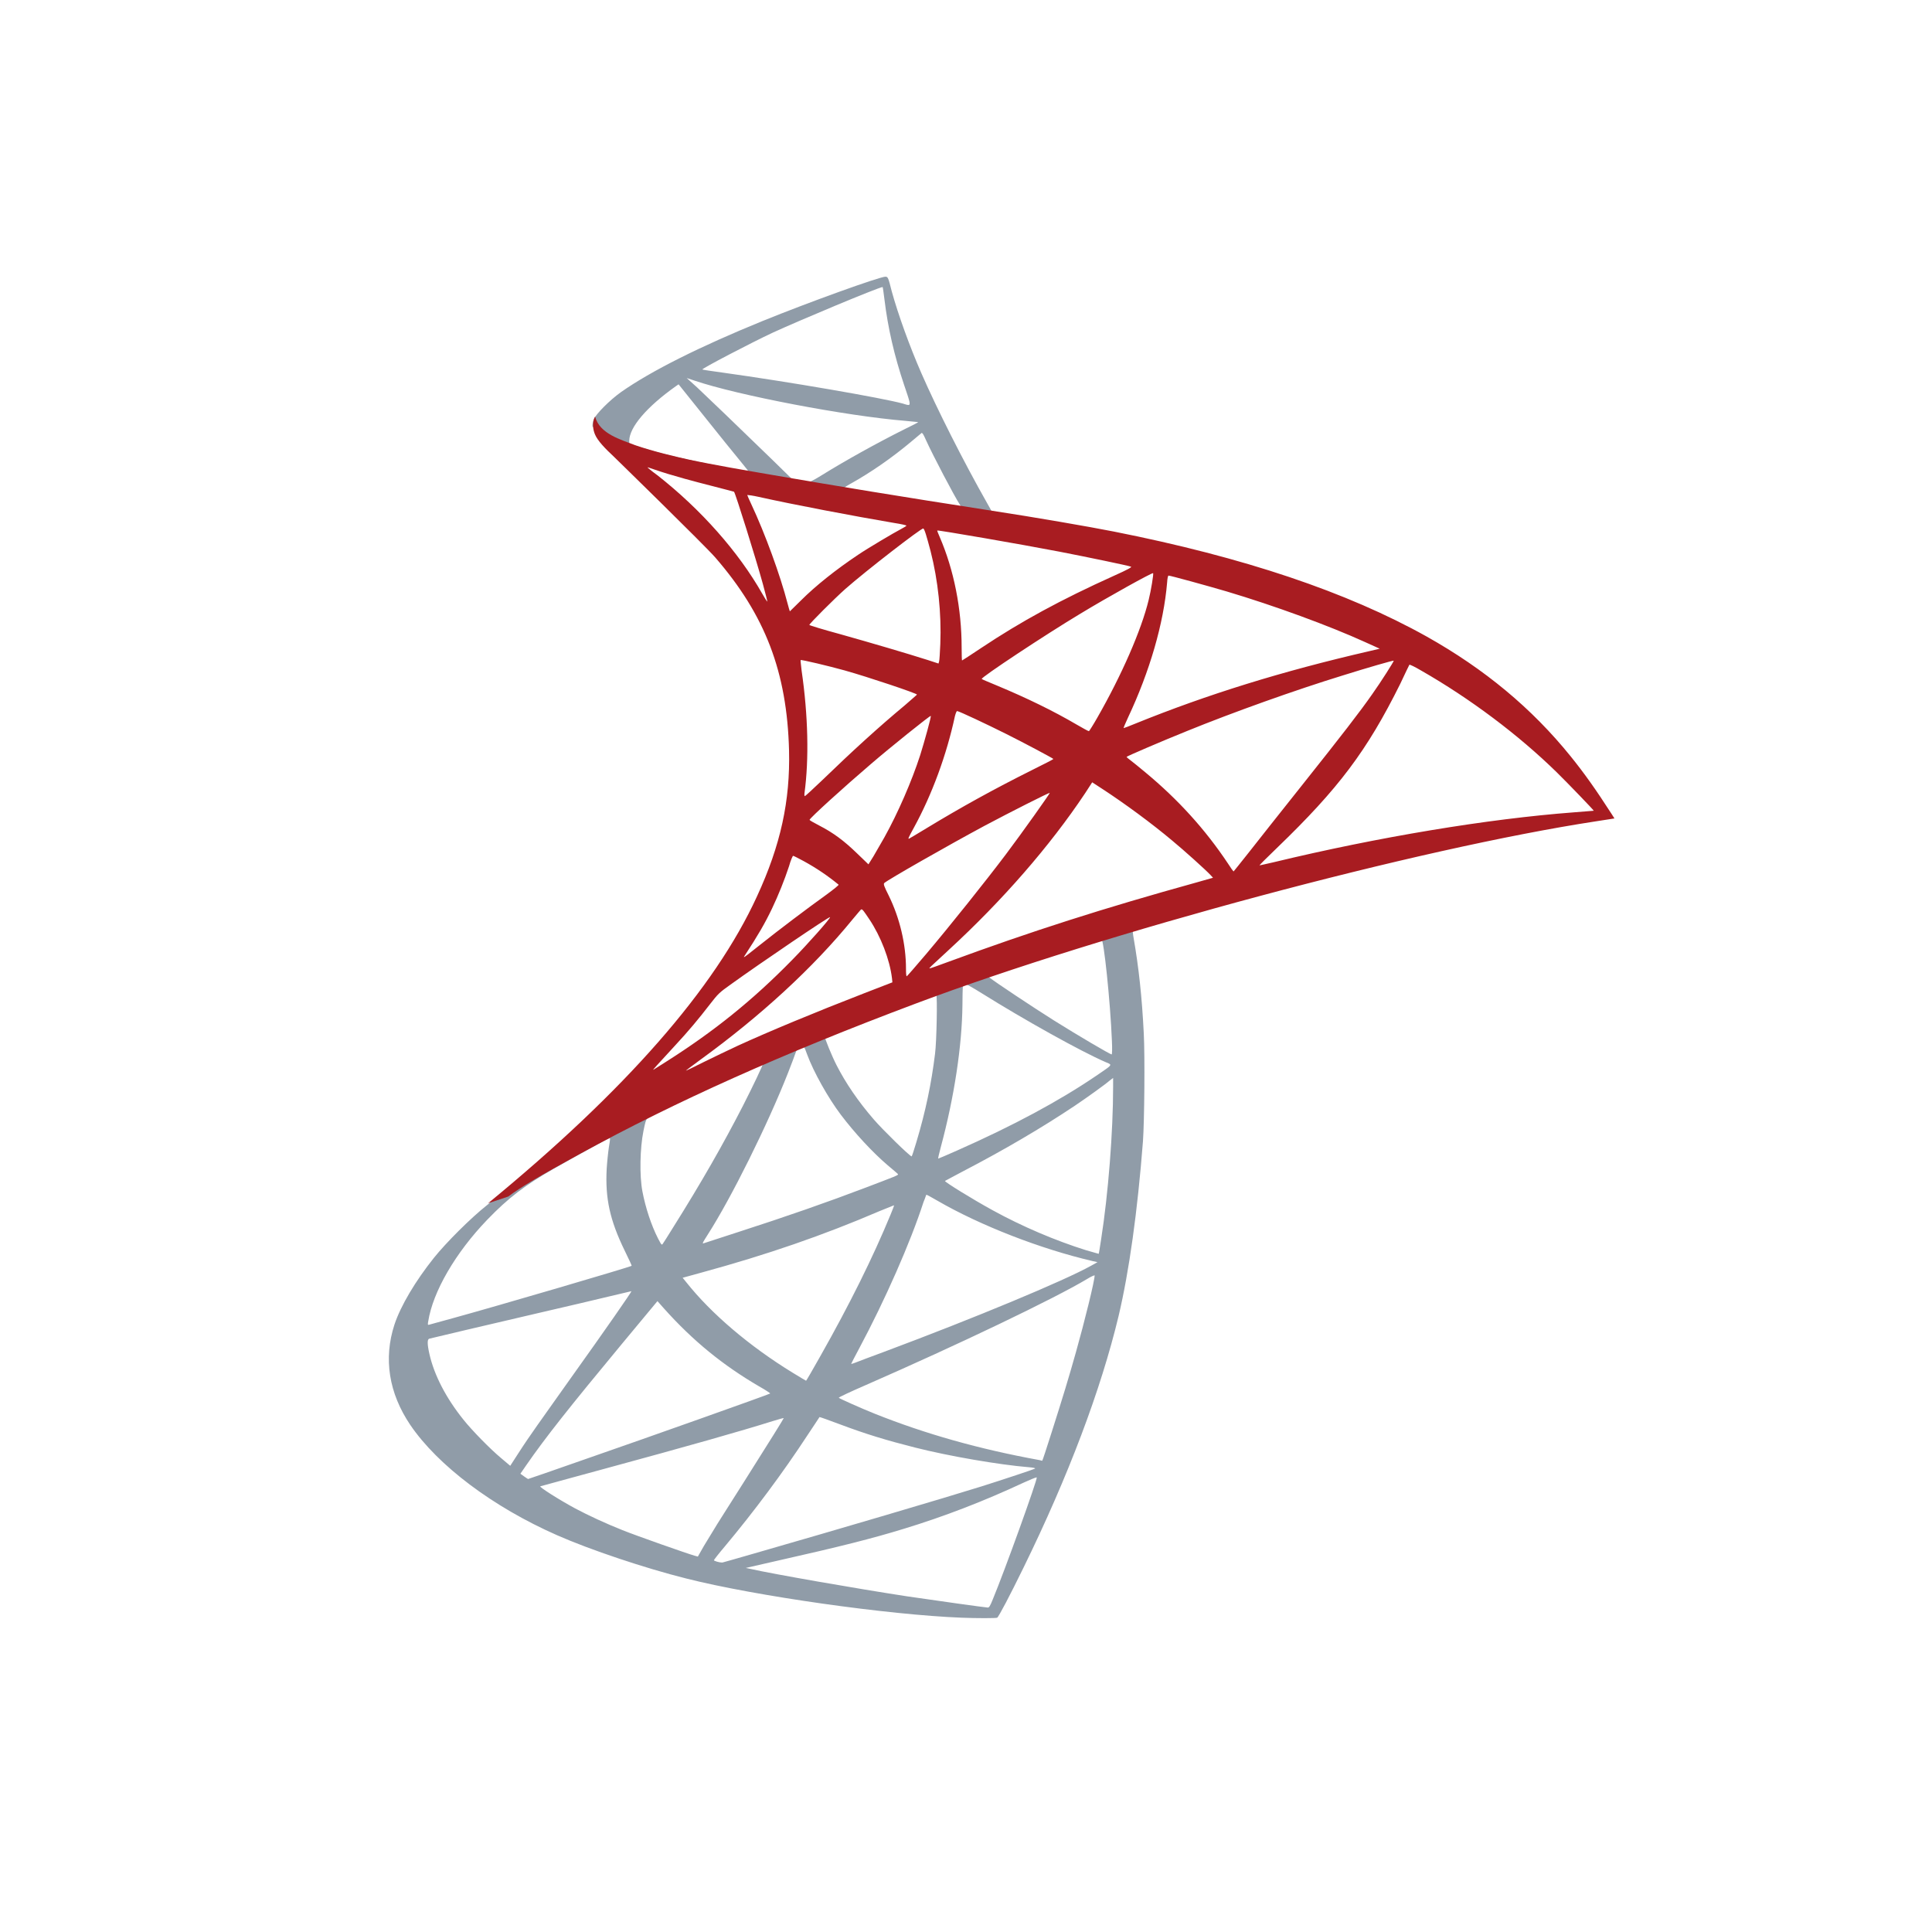 <svg width="81" height="81" viewBox="0 0 81 81" fill="none" xmlns="http://www.w3.org/2000/svg">
<path fill-rule="evenodd" clip-rule="evenodd" d="M26.04 16.436C27.3 15.551 29.343 14.529 31.974 13.457C33.901 12.674 36.877 11.6 37.126 11.6C37.129 11.6 37.131 11.6 37.133 11.601V11.601H37.133V11.601C37.227 11.609 37.244 11.643 37.389 12.222C37.653 13.176 38.129 14.504 38.632 15.653C39.279 17.134 40.385 19.331 41.39 21.102L41.586 21.451L42.556 21.604C42.569 21.604 42.58 21.606 42.59 21.608C42.601 21.61 42.611 21.612 42.624 21.612L42.548 22.251L35.158 20.982L28.696 19.824L25.981 18.956L24.84 17.875C24.84 17.773 24.857 17.671 24.891 17.585C24.985 17.356 25.572 16.768 26.04 16.436ZM30.28 15.619C33.098 16.011 36.988 16.683 37.857 16.921C37.878 16.928 37.898 16.934 37.916 16.94C37.991 16.963 38.046 16.98 38.083 16.98C38.189 16.98 38.141 16.837 37.953 16.279C37.938 16.238 37.924 16.193 37.908 16.147C37.491 14.904 37.227 13.755 37.082 12.562C37.048 12.282 37.014 12.043 37.005 12.035H36.997C36.758 12.077 33.557 13.414 32.391 13.95C31.48 14.376 29.412 15.457 29.446 15.491C29.446 15.5 29.829 15.559 30.28 15.619ZM33.209 20.088L33.549 20.14C33.639 20.152 33.727 20.166 33.798 20.178C33.875 20.19 33.931 20.199 33.949 20.199C33.983 20.199 34.23 20.063 34.502 19.893C35.422 19.322 36.75 18.581 37.959 17.977C38.265 17.832 38.504 17.705 38.495 17.696C38.492 17.696 38.46 17.693 38.407 17.688C38.311 17.678 38.148 17.662 37.967 17.645C35.464 17.441 30.927 16.572 29.122 15.959L28.79 15.849L29.233 16.249C29.684 16.675 30.859 17.798 32.357 19.254L33.209 20.088ZM26.849 18.752C27.419 18.931 27.802 19.033 28.73 19.246C29.6 19.442 31.212 19.758 31.359 19.758C31.365 19.758 31.368 19.757 31.37 19.756C31.377 19.749 31.285 19.635 31.164 19.486C31.148 19.466 31.131 19.445 31.114 19.424C31.088 19.392 31.044 19.338 30.987 19.268C30.728 18.951 30.186 18.287 29.65 17.611L28.45 16.113L28.339 16.189C27.113 17.058 26.389 17.909 26.381 18.479V18.599L26.849 18.752ZM35.413 20.438C35.413 20.454 36.342 20.608 39.227 21.076C39.347 21.096 39.454 21.113 39.549 21.129C39.983 21.2 40.17 21.231 40.242 21.231C40.296 21.231 40.283 21.213 40.26 21.182C40.254 21.173 40.247 21.163 40.24 21.152C40.019 20.82 39.117 19.101 38.827 18.462C38.725 18.232 38.683 18.156 38.648 18.156C38.64 18.147 38.623 18.156 38.614 18.173C38.597 18.186 38.543 18.231 38.469 18.294C38.395 18.355 38.303 18.433 38.206 18.514C37.406 19.186 36.503 19.816 35.609 20.31C35.498 20.369 35.413 20.429 35.413 20.438ZM27.683 45.858L37.482 41.533L48.745 37.856V37.856L49.026 38.52C47.638 38.92 47.536 38.954 47.502 38.98C47.485 38.988 47.494 39.15 47.528 39.329C47.74 40.546 47.877 41.789 47.953 43.321C48.004 44.258 47.979 47.025 47.919 47.851C47.69 50.805 47.34 53.299 46.898 55.172C46.157 58.262 44.795 61.88 42.905 65.737C42.352 66.869 41.875 67.78 41.807 67.823C41.773 67.848 40.938 67.848 40.317 67.823C37.244 67.704 31.659 66.912 28.773 66.18C27.036 65.746 24.729 64.971 23.358 64.366C20.668 63.183 18.361 61.446 17.203 59.744C16.301 58.407 16.071 56.96 16.539 55.529C16.803 54.738 17.416 53.708 18.191 52.737C18.71 52.09 19.732 51.069 20.421 50.524C21.043 50.03 21.852 49.349 22.72 48.6C23.512 47.919 24.244 47.246 24.942 46.582L27.683 45.858ZM48.745 37.856L48.745 37.856V37.856H48.745ZM41.467 40.972C41.722 41.176 43.339 42.249 44.191 42.785C45.17 43.398 46.54 44.207 46.608 44.207C46.625 44.207 46.634 43.977 46.617 43.628C46.549 41.976 46.276 39.363 46.174 39.363C46.081 39.363 43.271 40.265 42.088 40.665C41.39 40.904 41.381 40.912 41.467 40.972ZM40.351 42.121C40.334 43.841 40.011 45.986 39.44 48.106C39.372 48.361 39.321 48.574 39.338 48.574C39.346 48.574 39.696 48.429 40.113 48.242C42.479 47.195 44.412 46.156 45.961 45.101C46.401 44.8 46.561 44.702 46.548 44.64C46.54 44.6 46.459 44.575 46.336 44.522C45.314 44.079 42.931 42.751 41.177 41.653C40.709 41.363 40.513 41.253 40.436 41.253C40.428 41.253 40.419 41.253 40.436 41.244C40.425 41.248 40.416 41.251 40.408 41.256C40.359 41.287 40.358 41.392 40.351 42.121ZM35.073 44.658C35.456 45.407 35.975 46.173 36.639 46.939C37.015 47.374 38.147 48.482 38.22 48.481C38.221 48.481 38.222 48.481 38.223 48.48C38.24 48.463 38.325 48.199 38.419 47.885C38.81 46.582 39.049 45.424 39.202 44.181C39.27 43.662 39.304 41.755 39.253 41.704C39.219 41.67 34.732 43.407 34.596 43.5C34.571 43.526 34.877 44.275 35.073 44.658ZM33.038 44.981C32.187 47.144 30.672 50.2 29.675 51.758C29.487 52.055 29.44 52.13 29.478 52.13C29.485 52.13 29.494 52.128 29.505 52.124C29.984 51.967 30.464 51.81 30.944 51.656C32.953 51.009 34.707 50.396 36.316 49.783C37.485 49.338 37.657 49.274 37.651 49.235C37.651 49.227 37.643 49.221 37.635 49.212C37.61 49.187 37.423 49.025 37.218 48.855C36.588 48.319 35.831 47.501 35.252 46.735C34.724 46.037 34.111 44.947 33.839 44.207C33.787 44.053 33.728 43.917 33.711 43.9C33.702 43.892 33.694 43.892 33.685 43.892C33.66 43.892 33.603 43.908 33.545 43.924L33.54 43.926C33.43 43.985 33.387 44.028 33.353 44.147C33.328 44.232 33.183 44.606 33.038 44.981L33.038 44.981ZM26.934 49.953C27.062 50.626 27.3 51.358 27.59 51.928C27.686 52.115 27.723 52.178 27.751 52.178C27.763 52.178 27.773 52.167 27.785 52.15C27.811 52.116 28.007 51.809 28.211 51.477C29.42 49.553 30.322 47.969 31.148 46.361C31.574 45.526 32.008 44.615 31.983 44.598C31.948 44.564 28.424 46.216 27.334 46.769C27.239 46.817 27.181 46.845 27.139 46.89C27.069 46.965 27.046 47.085 26.977 47.416C26.832 48.131 26.806 49.289 26.934 49.953ZM41.611 50.737C42.863 51.426 44.25 52.013 45.527 52.414C45.817 52.499 46.063 52.567 46.063 52.567C46.072 52.558 46.115 52.286 46.166 51.954C46.464 50.055 46.668 47.45 46.668 45.552V45.194L46.532 45.296C46.361 45.45 45.578 46.012 45.059 46.361C43.671 47.289 42.071 48.225 40.402 49.093C40.271 49.163 40.145 49.229 40.035 49.288C39.794 49.415 39.625 49.505 39.619 49.511C39.585 49.544 40.785 50.285 41.611 50.737ZM20.43 51.136C19.102 52.516 18.148 54.15 17.953 55.402C17.933 55.514 17.933 55.544 17.962 55.544C17.971 55.544 17.982 55.542 17.995 55.538C18.013 55.533 18.144 55.497 18.34 55.443C18.523 55.393 18.762 55.327 19.017 55.257C20.788 54.772 26.423 53.12 26.483 53.069C26.491 53.06 26.355 52.771 26.185 52.422C25.572 51.162 25.368 50.243 25.436 48.999C25.453 48.719 25.495 48.31 25.529 48.089C25.58 47.782 25.589 47.714 25.555 47.714C25.546 47.714 25.538 47.714 25.538 47.723C25.436 47.757 24.099 48.497 23.231 48.991C22.022 49.681 21.315 50.217 20.43 51.136ZM36.035 56.508C35.839 56.874 35.686 57.172 35.686 57.181C35.686 57.182 35.686 57.182 35.687 57.182C35.688 57.182 35.689 57.183 35.69 57.183C35.71 57.183 35.792 57.158 35.882 57.121C35.984 57.079 36.529 56.874 37.082 56.67C40.887 55.248 44.608 53.699 45.74 53.069L46.013 52.916L45.816 52.873C43.654 52.371 41.117 51.392 39.295 50.336C39.049 50.192 38.844 50.081 38.836 50.089C38.832 50.093 38.823 50.119 38.809 50.16C38.788 50.219 38.757 50.309 38.716 50.404C38.172 52.09 37.099 54.516 36.035 56.508ZM28.773 53.759C29.82 55.078 31.421 56.44 33.225 57.547C33.532 57.734 33.787 57.888 33.796 57.888C33.804 57.888 34.068 57.437 34.383 56.875C35.626 54.678 36.597 52.72 37.337 50.924C37.423 50.719 37.491 50.541 37.482 50.532C37.474 50.532 37.201 50.643 36.869 50.779C34.528 51.784 32.17 52.601 29.394 53.358L28.62 53.571L28.773 53.759ZM36.665 59.267C38.793 60.118 41.058 60.757 43.586 61.216C43.637 61.233 43.688 61.242 43.697 61.242C43.706 61.242 43.884 60.706 44.088 60.058C44.557 58.586 44.812 57.751 45.11 56.687C45.468 55.419 45.902 53.665 45.893 53.469C45.868 53.469 45.74 53.52 45.578 53.622C44.199 54.448 40.181 56.372 36.307 58.066C35.66 58.347 35.15 58.586 35.166 58.603C35.218 58.645 36.069 59.028 36.665 59.267ZM19.425 59.514C19.774 59.956 20.558 60.757 21.009 61.131L21.392 61.455L21.75 60.901C21.945 60.595 22.294 60.084 22.524 59.761C22.601 59.652 22.721 59.483 22.866 59.278C23.155 58.87 23.544 58.321 23.895 57.828C25.41 55.708 26.491 54.15 26.474 54.133C26.466 54.133 26.066 54.227 25.572 54.346C25.078 54.465 23.708 54.789 22.524 55.061C20.396 55.555 18.123 56.092 17.995 56.126C17.91 56.151 17.91 56.355 18.003 56.764C18.199 57.641 18.693 58.603 19.425 59.514ZM21.818 61.787L21.971 61.897C22.056 61.957 22.133 62.008 22.141 62.008C22.15 62.008 23.265 61.625 24.619 61.148C27.028 60.314 32.229 58.467 32.289 58.424C32.306 58.416 32.102 58.279 31.829 58.126C30.314 57.241 29.062 56.227 27.836 54.857L27.564 54.55L26.057 56.364C23.869 59.003 22.865 60.271 22.064 61.429L21.818 61.787ZM30.382 64.843C30.135 65.133 29.931 65.397 29.931 65.413C29.931 65.444 30.159 65.51 30.267 65.51C30.278 65.51 30.288 65.509 30.297 65.507C30.331 65.499 30.91 65.337 31.582 65.141C35.226 64.094 39.696 62.774 41.16 62.315C42.079 62.025 43.331 61.608 43.39 61.574C43.425 61.548 43.322 61.531 43.135 61.514C41.901 61.412 39.806 61.055 38.359 60.688C37.184 60.391 36.307 60.127 35.2 59.71C34.741 59.539 34.366 59.403 34.358 59.411C34.358 59.416 34.289 59.519 34.181 59.68C34.089 59.818 33.968 59.998 33.839 60.195C32.825 61.744 31.608 63.379 30.382 64.843ZM26.1 64.153C26.67 64.383 28.824 65.141 29.131 65.226L29.258 65.26L29.505 64.826C29.542 64.766 29.585 64.694 29.633 64.615C29.773 64.382 29.948 64.093 30.076 63.889C30.137 63.792 30.237 63.634 30.361 63.438C30.595 63.067 30.912 62.565 31.208 62.102C32.263 60.433 32.868 59.463 32.859 59.454C32.851 59.446 32.638 59.505 32.391 59.582C31.037 60.007 28.969 60.595 25.24 61.608C24.751 61.741 24.291 61.866 23.899 61.973C23.163 62.173 22.663 62.309 22.652 62.315C22.584 62.331 23.435 62.876 24.116 63.242C24.661 63.532 25.393 63.872 26.1 64.153ZM38.044 66.929C39.261 67.108 41.262 67.388 41.407 67.397C41.41 67.397 41.413 67.398 41.416 67.398C41.471 67.398 41.515 67.323 41.619 67.065C42.122 65.856 43.501 62.025 43.467 61.94H43.459C43.399 61.948 43.178 62.042 42.914 62.161C41.237 62.944 39.576 63.583 37.899 64.094C36.571 64.502 35.26 64.834 32.536 65.447L31.267 65.737L31.472 65.779C32.366 65.984 35.924 66.605 38.044 66.929Z" fill="#909CA8"/>
<path fill-rule="evenodd" clip-rule="evenodd" d="M24.942 18.207C25.053 18.479 25.376 18.811 25.742 19.152V19.152C25.742 19.152 29.531 22.847 29.99 23.375V23.375C32.085 25.792 32.996 28.176 33.081 31.462V31.462C33.132 33.574 32.732 35.429 31.736 37.583V37.583C29.965 41.449 26.227 45.714 20.464 50.447V50.447L21.307 50.166C21.852 49.758 22.592 49.323 24.329 48.37V48.37C28.339 46.173 32.851 44.156 38.385 42.078V42.078C46.353 39.082 59.455 35.574 66.912 34.434V34.434L67.687 34.314L67.568 34.127C66.887 33.071 66.419 32.416 65.857 31.718V31.718C64.222 29.692 62.239 28.049 59.812 26.686V26.686C56.475 24.822 52.159 23.366 46.694 22.285V22.285C45.663 22.081 43.399 21.689 41.56 21.408V21.408C37.661 20.804 35.141 20.387 32.366 19.91V19.91C31.37 19.739 29.88 19.484 28.892 19.271V19.271C28.381 19.16 27.402 18.931 26.636 18.667V18.667C26.023 18.428 25.138 18.19 24.95 17.466V17.466C24.95 17.466 24.763 17.764 24.942 18.207V18.207ZM31.957 24.89C30.961 23.136 29.386 21.357 27.564 19.927V19.927C27.326 19.756 27.147 19.603 27.147 19.595V19.595C27.155 19.586 27.292 19.637 27.471 19.697V19.697C27.794 19.808 28.211 19.935 28.705 20.072V20.072C29.079 20.174 29.453 20.274 29.829 20.369V20.369C30.34 20.497 30.765 20.616 30.774 20.616V20.616C30.833 20.676 31.693 23.425 31.983 24.481V24.481C32.093 24.881 32.178 25.222 32.17 25.222V25.222C32.17 25.222 32.169 25.222 32.169 25.222V25.222C32.156 25.222 32.065 25.08 31.957 24.89V24.89ZM31.336 20.753C31.378 20.753 31.565 20.778 31.795 20.829V20.829C33.242 21.153 35.839 21.646 37.499 21.927V21.927C37.78 21.97 38.002 22.021 38.002 22.038V22.038C38.002 22.055 37.899 22.115 37.772 22.183V22.183C37.491 22.328 36.358 23 35.984 23.255V23.255C35.039 23.885 34.188 24.566 33.575 25.179V25.179C33.328 25.426 33.115 25.631 33.115 25.631V25.631C33.115 25.631 33.064 25.486 33.021 25.307V25.307C32.715 24.124 32.076 22.37 31.497 21.136V21.136C31.413 20.96 31.343 20.798 31.329 20.754V20.754C31.331 20.754 31.332 20.753 31.336 20.753V20.753ZM38.904 27.674C37.993 27.384 36.512 26.95 35.243 26.593V26.593C34.52 26.397 33.932 26.218 33.932 26.201V26.201C33.932 26.15 34.988 25.094 35.439 24.694V24.694C36.299 23.936 38.631 22.132 38.708 22.157V22.157C38.759 22.174 38.844 22.464 39.014 23.102V23.102C39.33 24.337 39.474 25.716 39.423 27.001V27.001C39.406 27.359 39.389 27.691 39.372 27.733V27.733L39.347 27.819L38.904 27.674ZM40.317 27.146C40.317 25.529 39.994 23.894 39.398 22.515V22.515C39.338 22.378 39.287 22.251 39.295 22.242V22.242C39.321 22.217 42.82 22.821 44.412 23.128V23.128C45.596 23.358 47.315 23.715 47.417 23.758V23.758C47.468 23.775 47.289 23.877 46.719 24.132V24.132C44.472 25.145 42.803 26.056 41.143 27.163V27.163C40.709 27.453 40.343 27.691 40.334 27.691V27.691C40.326 27.691 40.317 27.444 40.317 27.146V27.146ZM45.144 30.381C44.157 29.802 43.033 29.257 41.807 28.746V28.746C41.467 28.602 41.168 28.483 41.16 28.466V28.466C41.1 28.415 43.842 26.601 45.289 25.733V25.733C46.438 25.035 48.311 23.996 48.345 24.03V24.03C48.371 24.056 48.26 24.745 48.158 25.154V25.154C47.851 26.422 47.026 28.304 46.013 30.075V30.075C45.834 30.39 45.672 30.645 45.655 30.654V30.654C45.654 30.654 45.654 30.654 45.653 30.654V30.654C45.623 30.654 45.4 30.529 45.144 30.381V30.381ZM47.289 30.092C48.2 28.159 48.788 26.141 48.932 24.422V24.422C48.941 24.26 48.967 24.132 48.992 24.132V24.132H48.992C49.069 24.132 50.618 24.558 51.427 24.796V24.796C53.428 25.392 55.726 26.235 57.224 26.916V26.916L57.846 27.197L57.412 27.299C53.751 28.142 50.618 29.113 47.596 30.339V30.339C47.349 30.441 47.128 30.526 47.111 30.526V30.526C47.094 30.526 47.179 30.33 47.289 30.092V30.092ZM33.728 33.258C33.923 31.828 33.881 29.989 33.609 28.125V28.125C33.583 27.887 33.557 27.682 33.566 27.674V27.674C33.592 27.648 34.775 27.929 35.413 28.108V28.108C36.384 28.38 38.444 29.07 38.444 29.121V29.121C38.444 29.13 38.214 29.325 37.942 29.564V29.564C36.827 30.492 35.754 31.471 34.468 32.714V32.714C34.085 33.08 33.762 33.378 33.745 33.378V33.378C33.728 33.378 33.719 33.327 33.728 33.258V33.258ZM51.478 36.196C50.525 34.765 49.384 33.514 48.03 32.39V32.39C47.775 32.177 47.494 31.948 47.4 31.879V31.879C47.307 31.811 47.23 31.743 47.23 31.735V31.735C47.23 31.709 48.677 31.088 49.775 30.645V30.645C51.699 29.862 54.321 28.925 56.288 28.321V28.321C57.318 27.997 58.416 27.682 58.434 27.699V27.699C58.45 27.716 57.889 28.602 57.531 29.104V29.104C57.02 29.836 56.271 30.807 54.577 32.935V32.935C53.683 34.059 52.678 35.327 52.346 35.753V35.753C52.006 36.179 51.725 36.536 51.716 36.536V36.536C51.708 36.536 51.597 36.383 51.478 36.196V36.196ZM59.089 27.87C59.123 27.861 59.327 27.963 59.574 28.108V28.108C61.643 29.291 63.669 30.815 65.27 32.382V32.382C65.721 32.824 66.836 33.982 66.819 33.991V33.991C66.819 33.991 66.427 34.025 65.968 34.059V34.059C62.384 34.331 57.795 35.089 53.385 36.153V36.153C53.087 36.221 52.823 36.281 52.806 36.281V36.281C52.789 36.281 53.121 35.949 53.538 35.549V35.549C56.126 33.054 57.31 31.479 58.706 28.67V28.67C58.902 28.253 59.072 27.895 59.089 27.87V27.87C59.081 27.87 59.081 27.87 59.089 27.87V27.87V27.87V27.87ZM38.308 34.714C39.074 33.318 39.687 31.65 40.036 30.023V30.023C40.07 29.896 40.104 29.811 40.13 29.811V29.811C40.249 29.836 41.356 30.356 42.19 30.773V30.773C42.956 31.156 44.106 31.769 44.165 31.82V31.82C44.174 31.828 43.765 32.041 43.263 32.288V32.288C41.662 33.088 40.292 33.846 38.861 34.714V34.714C38.453 34.961 38.112 35.166 38.104 35.166V35.166C38.07 35.166 38.078 35.131 38.308 34.714V34.714ZM35.933 35.779C35.38 35.242 34.928 34.91 34.349 34.612V34.612C34.119 34.493 33.941 34.391 33.941 34.374V34.374C33.941 34.306 35.396 32.986 36.512 32.033V32.033C37.312 31.343 38.998 29.989 39.023 30.015V30.015C39.049 30.041 38.759 31.088 38.58 31.658V31.658C38.231 32.739 37.644 34.093 37.074 35.114V35.114C36.937 35.353 36.733 35.702 36.622 35.898V35.898L36.41 36.238L35.933 35.779ZM39.772 39.831C42.02 37.762 44.012 35.48 45.493 33.258V33.258L45.791 32.799L46.209 33.071C47.162 33.693 48.285 34.519 49.145 35.242V35.242C49.631 35.642 50.567 36.485 50.755 36.69V36.69L50.856 36.8L50.167 36.996C46.268 38.077 43.254 39.039 39.738 40.333V40.333C39.347 40.478 39.014 40.597 38.989 40.597V40.597C38.984 40.597 38.979 40.597 38.975 40.597V40.597C38.938 40.597 38.979 40.563 39.772 39.831V39.831ZM37.984 40.614C37.984 39.584 37.721 38.486 37.261 37.549V37.549C37.065 37.158 37.031 37.064 37.074 37.021V37.021C37.235 36.877 39.713 35.463 41.279 34.621V34.621C42.335 34.059 43.986 33.224 44.012 33.242V33.242C44.029 33.258 42.863 34.902 42.164 35.83V35.83C41.33 36.936 39.849 38.792 38.827 40.001V40.001C38.402 40.503 38.036 40.92 38.019 40.929V40.929C38.018 40.929 38.017 40.929 38.016 40.929V40.929C37.992 40.929 37.984 40.804 37.984 40.614V40.614ZM31.225 40.061C31.787 39.201 32.068 38.716 32.366 38.094V38.094C32.63 37.541 32.894 36.885 33.081 36.315V36.315C33.149 36.068 33.234 35.881 33.251 35.881V35.881C33.277 35.881 33.472 35.983 33.694 36.102V36.102C34.239 36.4 34.724 36.732 35.158 37.09V37.09C35.175 37.107 34.954 37.285 34.664 37.498V37.498C33.855 38.077 32.63 39.005 31.915 39.575V39.575C31.392 39.991 31.222 40.125 31.195 40.125V40.125C31.183 40.125 31.199 40.099 31.225 40.061V40.061ZM28.756 44.888C28.756 44.879 29.02 44.684 29.343 44.445V44.445C31.889 42.598 34.094 40.572 35.745 38.545V38.545C35.924 38.333 36.086 38.137 36.103 38.128V38.128L36.12 38.128C36.163 38.12 36.214 38.196 36.444 38.537V38.537C36.929 39.26 37.303 40.231 37.397 41.014V41.014L37.414 41.185L36.248 41.636C34.162 42.444 32.238 43.245 30.935 43.841V43.841C30.569 44.011 29.931 44.317 29.514 44.522V44.522C29.107 44.729 28.773 44.888 28.757 44.888V44.888C28.756 44.888 28.756 44.888 28.756 44.888V44.888ZM28.305 43.832C28.867 43.228 29.292 42.717 29.778 42.087V42.087C30.101 41.67 30.161 41.61 30.629 41.278V41.278C31.881 40.376 34.767 38.418 34.8 38.452V38.452C34.835 38.486 33.864 39.584 33.2 40.257V40.257C31.557 41.934 29.931 43.245 27.913 44.522V44.522C27.658 44.684 27.428 44.828 27.402 44.845V44.845C27.396 44.849 27.391 44.851 27.389 44.851V44.851C27.368 44.851 27.514 44.692 28.305 43.832V43.832Z" fill="#A81C21"/>
</svg>
